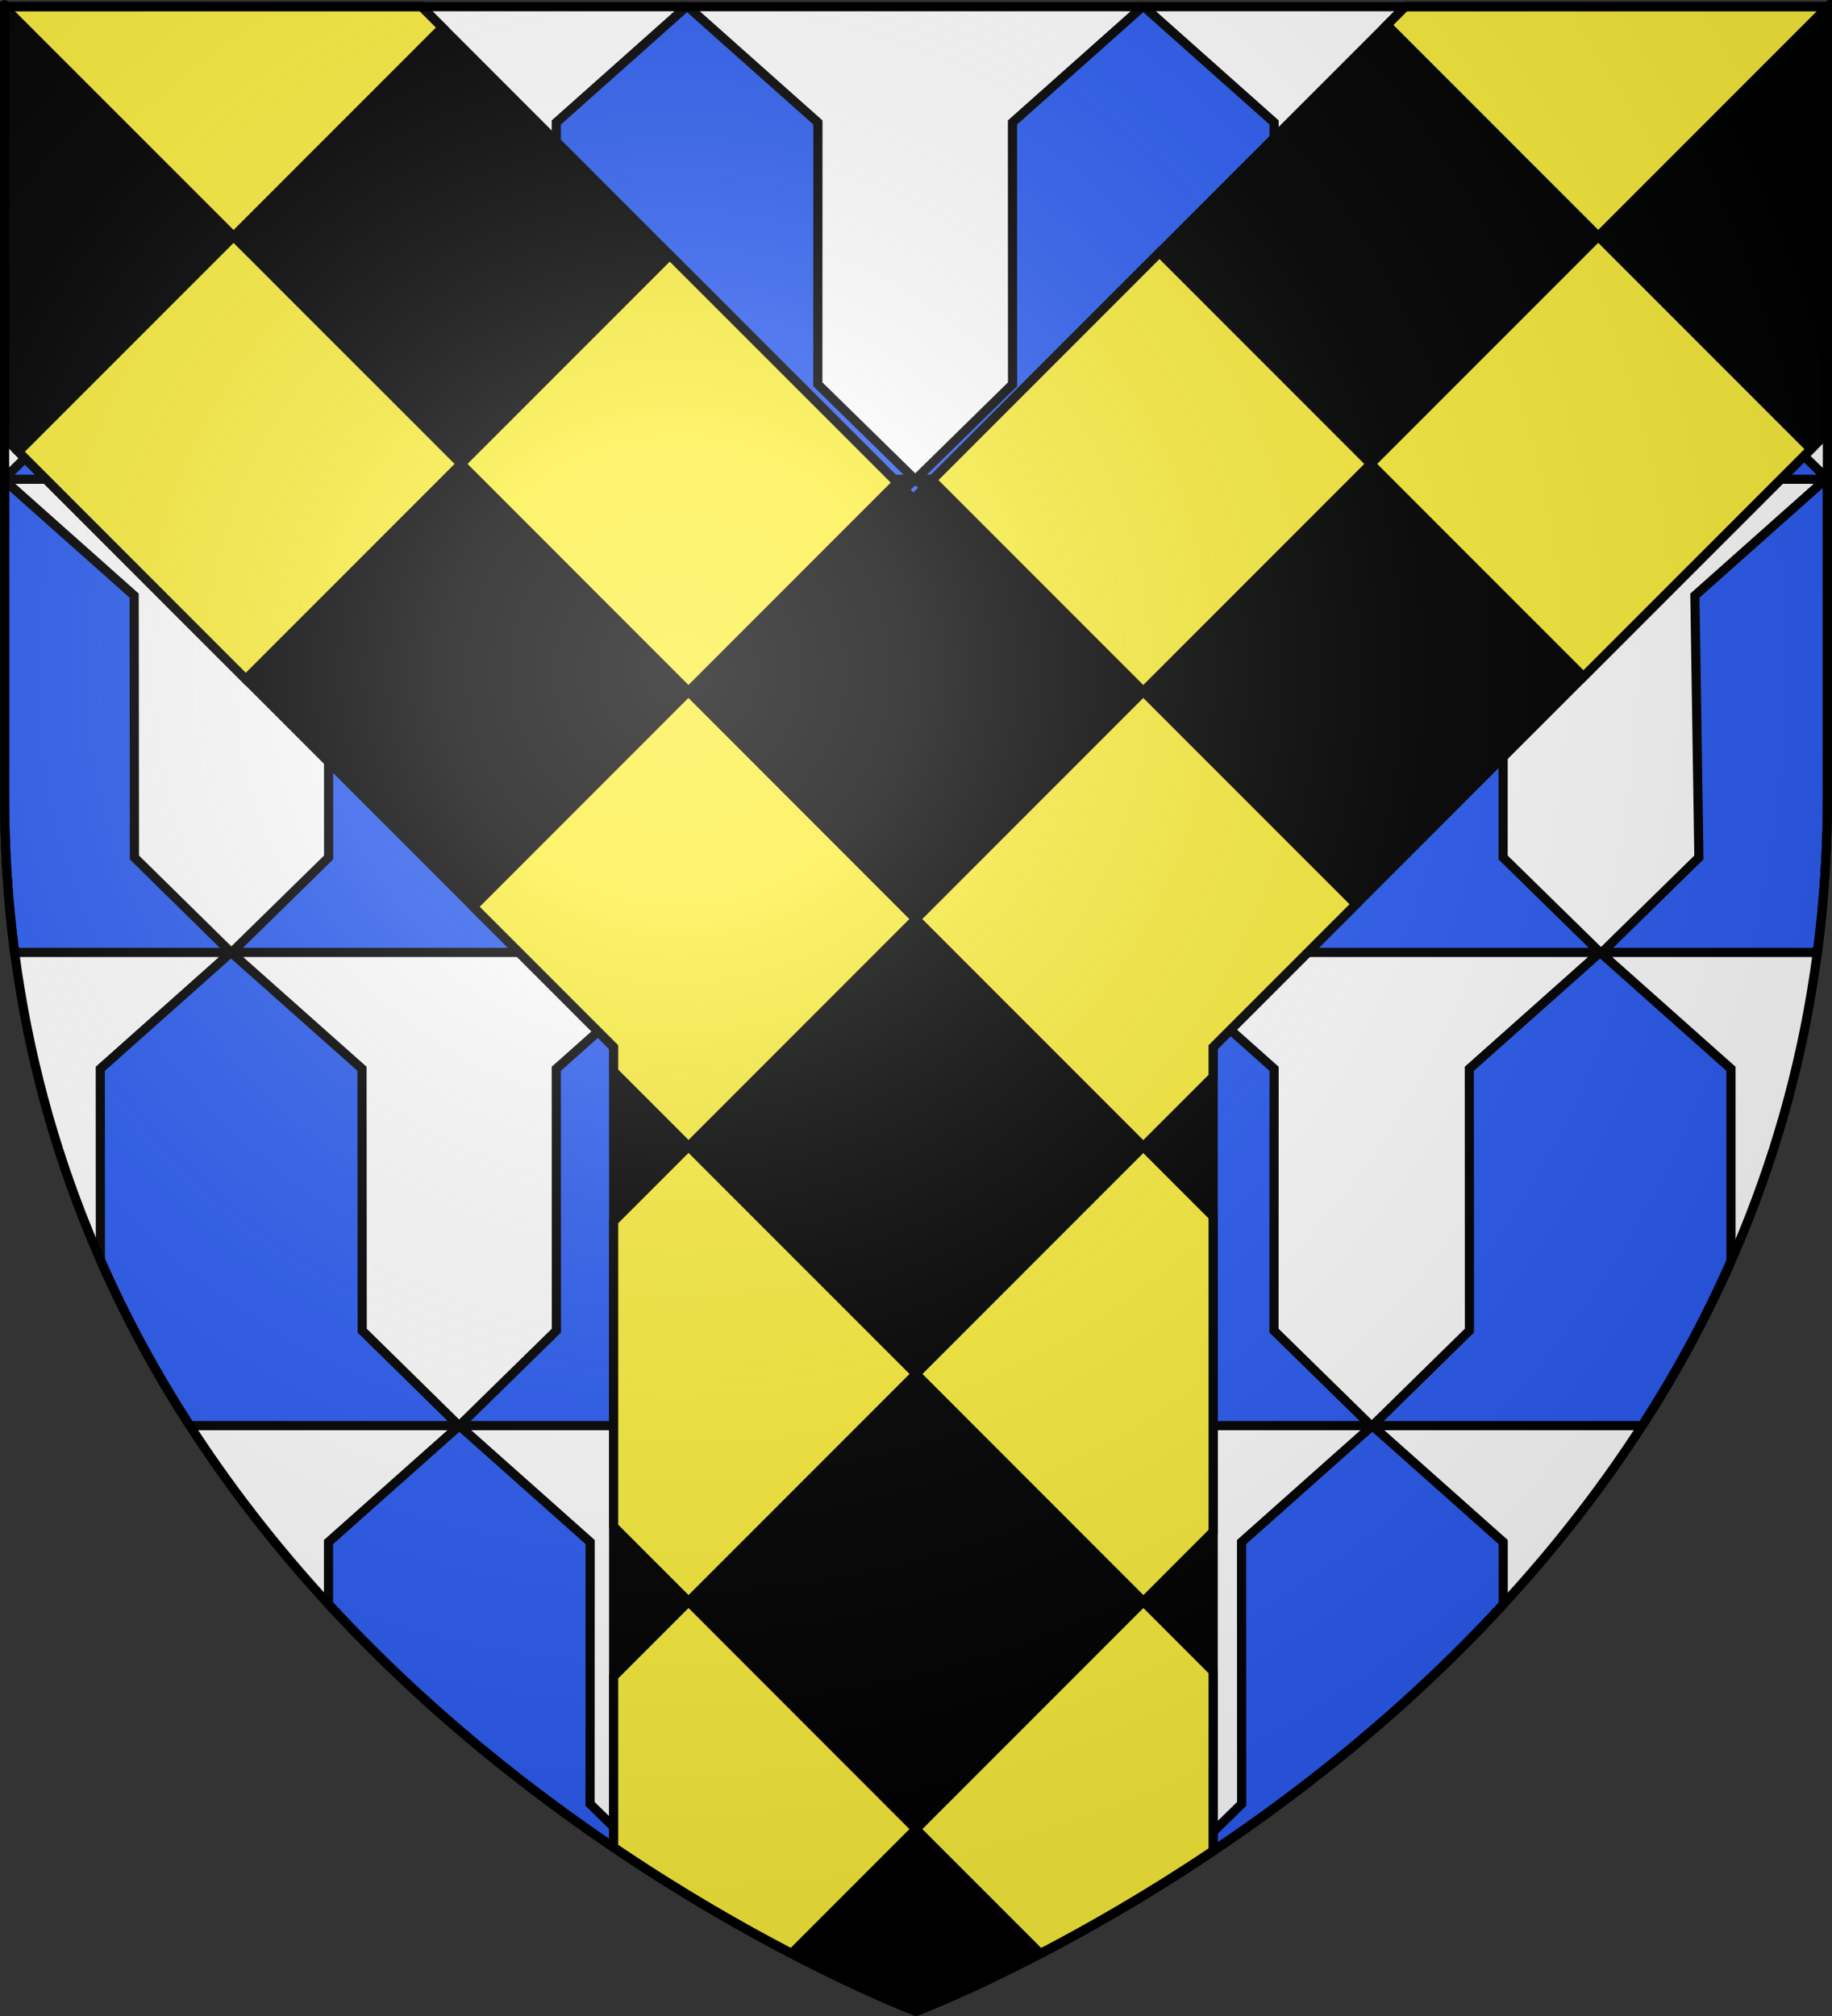 <?xml version="1.0" encoding="UTF-8" standalone="no"?>
<svg
   xmlns:dc="http://purl.org/dc/elements/1.1/"
   xmlns:cc="http://web.resource.org/cc/"
   xmlns:rdf="http://www.w3.org/1999/02/22-rdf-syntax-ns#"
   xmlns:svg="http://www.w3.org/2000/svg"
   xmlns="http://www.w3.org/2000/svg"
   xmlns:xlink="http://www.w3.org/1999/xlink"
   xmlns:sodipodi="http://sodipodi.sourceforge.net/DTD/sodipodi-0.dtd"
   xmlns:inkscape="http://www.inkscape.org/namespaces/inkscape"
   height="660"
   width="600"
   version="1.0"
   id="svg2"
   sodipodi:version="0.32"
   inkscape:version="0.45.1"
   sodipodi:docname="Blason ville fr Roquebrun (Hérault).svg"
   sodipodi:docbase="C:\Users\Jany\Documents\aaaOuiqui\Blasons\Blasons Hérault"
   inkscape:export-filename="/Users/olivier/Desktop/Blason Rouge/Blason_Vide_3D.png"
   inkscape:export-xdpi="144"
   inkscape:export-ydpi="144"
   inkscape:output_extension="org.inkscape.output.svg.inkscape">
  <rect width="100%" height="100%" fill="#333333" stroke="none"/>
  <sodipodi:namedview
     inkscape:window-height="814"
     inkscape:window-width="1152"
     inkscape:pageshadow="2"
     inkscape:pageopacity="0.0"
     guidetolerance="10.0"
     gridtolerance="10.0"
     objecttolerance="10.0"
     borderopacity="1.0"
     bordercolor="#666666"
     pagecolor="#ffffff"
     id="base"
     showgrid="false"
     height="660px"
     inkscape:zoom="0.63"
     inkscape:cx="407.67295"
     inkscape:cy="190.96752"
     inkscape:window-x="-8"
     inkscape:window-y="-8"
     inkscape:current-layer="layer3"
     showguides="true"
     inkscape:guide-bbox="true">
    <sodipodi:guide
       orientation="vertical"
       position="1466.667"
       id="guide22599" />
  </sodipodi:namedview>
  <desc
     id="desc4">Flag of Canton of Valais (Wallis)</desc>
  <defs
     id="defs6">
    <linearGradient
       id="linearGradient2893">
      <stop
         style="stop-color:white;stop-opacity:0.314;"
         offset="0"
         id="stop2895" />
      <stop
         id="stop2897"
         offset="0.19"
         style="stop-color:white;stop-opacity:0.251;" />
      <stop
         style="stop-color:#6b6b6b;stop-opacity:0.125;"
         offset="0.6"
         id="stop2901" />
      <stop
         style="stop-color:black;stop-opacity:0.125;"
         offset="1"
         id="stop2899" />
    </linearGradient>
    <radialGradient
       inkscape:collect="always"
       xlink:href="#linearGradient2893"
       id="radialGradient3163"
       gradientUnits="userSpaceOnUse"
       gradientTransform="matrix(1.353,0,0,1.349,-77.629,-85.747)"
       cx="221.445"
       cy="226.331"
       fx="221.445"
       fy="226.331"
       r="300" />
  </defs>
  <g
     inkscape:groupmode="layer"
     id="layer3"
     inkscape:label="Fond écu"
     style="display:inline">
    <path
       inkscape:export-ydpi="144"
       inkscape:export-xdpi="144"
       id="path66903"
       style="opacity:1;fill:#ffffff;fill-opacity:1;fill-rule:evenodd;stroke:none;stroke-width:1px;stroke-linecap:butt;stroke-linejoin:miter;stroke-opacity:1;display:inline"
       d="M 300,658.5 C 300,658.5 598.5,546.18 598.5,260.728 C 598.5,-24.723 598.5,2.176 598.5,2.176 L 1.5,2.176 L 1.5,260.728 C 1.5,546.18 300,658.5 300,658.5 z "
       sodipodi:nodetypes="cccccc" />
    <path
       style="fill:#2b5df2;fill-opacity:1;fill-rule:evenodd;stroke:#000000;stroke-width:3;stroke-linecap:butt;stroke-linejoin:miter;stroke-miterlimit:4;stroke-dasharray:none;stroke-opacity:1;display:inline"
       d="M 75.469,2.188 L 32.844,40.094 L 32.906,125.812 L 1.5,156.562 L 1.5,156.906 L 150.281,156.906 L 118.625,125.812 L 118.562,40.094 L 75.906,2.188 L 75.469,2.188 z M 224.812,2.188 L 182.188,40.094 L 182.219,125.812 L 150.469,156.906 L 299.594,156.906 L 267.844,125.812 L 267.875,40.094 L 225.25,2.188 L 224.812,2.188 z M 150.469,156.906 L 150.438,156.906 L 107.594,195 L 107.625,280.719 L 75.875,311.812 L 225,311.812 L 193.25,280.719 L 193.281,195 L 150.469,156.906 z M 225,311.812 L 182.188,349.906 L 182.219,435.625 L 150.469,466.719 L 299.594,466.719 L 267.844,435.625 L 267.875,349.906 L 225.031,311.812 L 225,311.812 z M 374.219,2.188 L 331.594,40.094 L 331.625,125.812 L 299.906,156.906 L 449,156.906 L 417.25,125.812 L 417.281,40.094 L 374.656,2.188 L 374.219,2.188 z M 523.844,2.188 L 481.219,40.094 L 481.25,125.812 L 449.531,156.906 L 450.656,156.906 L 597.938,156.906 L 598.5,156.906 C 598.5,156.863 598.5,156.824 598.5,156.781 L 566.906,125.812 L 566.906,40.094 L 524.281,2.188 L 523.844,2.188 z M 597.938,156.906 L 555.094,195 L 556.406,280.719 L 524.656,311.812 L 595.219,311.812 C 597.368,295.443 598.5,278.402 598.5,260.719 C 598.5,146.649 598.5,193.366 598.5,157.406 L 597.938,156.906 z M 299.812,156.906 L 256.969,195 L 257.031,280.719 L 225.312,311.812 L 374.406,311.812 L 342.656,280.719 L 342.656,195 L 299.812,156.906 z M 374.406,311.812 L 331.594,349.906 L 331.625,435.625 L 299.906,466.719 L 449,466.719 L 417.25,435.625 L 417.281,349.906 L 374.438,311.812 L 374.406,311.812 z M 449.469,156.906 L 406.625,195 L 406.656,280.719 L 374.906,311.812 L 376.062,311.812 L 524.031,311.812 L 492.281,280.719 L 492.312,195 L 449.469,156.906 z M 524.031,311.812 L 481.219,349.906 L 481.25,435.625 L 449.531,466.719 L 450.656,466.719 L 537.844,466.719 C 548.63,450.017 558.46,432.109 566.906,412.969 L 566.906,349.906 L 524.062,311.812 L 524.031,311.812 z M 1.5,157.281 L 1.5,260.719 C 1.5,278.402 2.632,295.443 4.781,311.812 L 75.656,311.812 L 44.031,280.719 L 43.938,195 L 1.5,157.281 z M 75.656,311.812 L 32.844,349.906 L 32.875,412.469 C 41.371,431.797 51.276,449.872 62.156,466.719 L 150.281,466.719 L 118.625,435.625 L 118.562,349.906 L 75.688,311.812 L 75.656,311.812 z M 150.438,466.75 L 107.594,504.844 L 107.594,525.156 C 145.013,565.81 186.39,596.345 221.156,617.875 L 193.25,590.562 L 193.281,504.844 L 150.438,466.75 z M 299.812,466.75 L 256.969,504.844 L 257.031,590.562 L 226.094,620.906 C 226.505,621.155 226.904,621.41 227.312,621.656 L 372.688,621.656 C 373.044,621.441 373.392,621.217 373.75,621 L 342.656,590.562 L 342.656,504.844 L 299.812,466.75 z M 449.469,466.75 L 406.625,504.844 L 406.656,590.562 L 378.594,618.031 C 413.379,596.513 454.831,565.975 492.312,525.281 L 492.312,504.844 L 449.469,466.75 z "
       id="path23606" />
    <path
       id="path7399"
       d="M 1.544,2.158 L 1.544,143.377 L 200.982,342.814 L 200.982,604.783 C 255.579,641.732 300.044,658.471 300.044,658.471 C 300.044,658.471 343.544,642.083 397.326,605.971 L 397.326,342.814 L 598.544,141.596 C 598.544,104.02 598.544,2.158 598.544,2.158 L 460.294,2.158 L 299.138,163.314 L 138.013,2.158 L 1.544,2.158 z "
       style="fill:#000000;fill-opacity:1;fill-rule:evenodd;stroke:#000000;stroke-width:3;stroke-linecap:butt;stroke-linejoin:miter;stroke-miterlimit:4;stroke-dasharray:none;stroke-opacity:1;display:inline" />
    <path
       style="fill:#fcef3c;fill-opacity:1;fill-rule:evenodd;stroke:#000000;stroke-width:3;stroke-linecap:butt;stroke-linejoin:miter;stroke-miterlimit:4;stroke-dasharray:none;stroke-opacity:1;display:inline"
       d="M 1.531,2.156 L 1.531,2.469 L 76.5,77.406 L 144.875,9.031 L 138,2.156 L 1.531,2.156 z M 76.5,77.406 L 6.031,147.875 L 80.5,222.375 L 151,151.875 L 76.5,77.406 z M 151,151.875 L 225.469,226.375 L 293.844,158 L 219.344,83.531 L 151,151.875 z M 225.469,226.375 L 155,296.844 L 200.969,342.812 L 200.969,350.781 L 225.5,375.312 L 299.938,300.875 L 225.469,226.375 z M 299.938,300.875 L 374.438,375.375 L 397.312,352.5 L 397.312,342.812 L 444.094,296.031 L 374.438,226.375 L 299.938,300.875 z M 374.438,226.375 L 448.938,151.875 L 379.75,82.688 L 305.25,157.188 L 374.438,226.375 z M 448.938,151.875 L 518.594,221.531 L 593.094,147.031 L 523.438,77.375 L 448.938,151.875 z M 523.438,77.375 L 597.938,2.875 L 597.219,2.156 L 460.281,2.156 L 454.25,8.188 L 523.438,77.375 z M 597.938,2.875 L 598.531,3.469 C 598.531,3.453 598.531,2.283 598.531,2.281 L 597.938,2.875 z M 374.438,375.375 L 300,449.812 L 374.469,524.312 L 397.312,501.469 L 397.312,398.25 L 374.438,375.375 z M 374.469,524.312 L 299.969,598.812 L 340.719,639.562 C 356.669,631.259 376.162,620.171 397.312,605.969 L 397.312,547.156 L 374.469,524.312 z M 299.969,598.812 L 225.5,524.312 L 200.969,548.844 L 200.969,604.781 C 222.758,619.527 242.871,631.003 259.25,639.531 L 299.969,598.812 z M 225.5,524.312 L 300,449.812 L 225.5,375.312 L 200.969,399.844 L 200.969,499.781 L 225.5,524.312 z "
       id="path13364" />
  </g>
  <g
     inkscape:groupmode="layer"
     id="layer4"
     inkscape:label="Meubles"
     style="display:inline"
     sodipodi:insensitive="true" />
  <g
     inkscape:groupmode="layer"
     id="layer2"
     inkscape:label="Reflet final"
     sodipodi:insensitive="true"
     style="display:inline">
    <path
       sodipodi:nodetypes="cccccc"
       d="M 300,658.5 C 300,658.5 598.5,546.18 598.5,260.728 C 598.5,-24.723 598.5,2.176 598.5,2.176 L 1.5,2.176 L 1.5,260.728 C 1.5,546.18 300,658.5 300,658.5 z "
       style="opacity:1;fill:url(#radialGradient3163);fill-opacity:1;fill-rule:evenodd;stroke:none;stroke-width:1px;stroke-linecap:butt;stroke-linejoin:miter;stroke-opacity:1"
       id="path2875"
       inkscape:export-xdpi="144"
       inkscape:export-ydpi="144" />
  </g>
  <g
     inkscape:groupmode="layer"
     id="layer1"
     inkscape:label="Contour final"
     sodipodi:insensitive="true">
    <path
       sodipodi:nodetypes="cccccc"
       d="M 300,658.5 C 300,658.5 1.5,546.18 1.5,260.728 C 1.5,-24.723 1.5,2.176 1.5,2.176 L 598.5,2.176 L 598.5,260.728 C 598.5,546.18 300,658.5 300,658.5 z "
       style="opacity:1;fill:none;fill-opacity:1;fill-rule:evenodd;stroke:#000000;stroke-width:3;stroke-linecap:butt;stroke-linejoin:miter;stroke-miterlimit:4;stroke-dasharray:none;stroke-opacity:1"
       id="path1411"
       inkscape:export-xdpi="144"
       inkscape:export-ydpi="144" />
  </g>
</svg>
